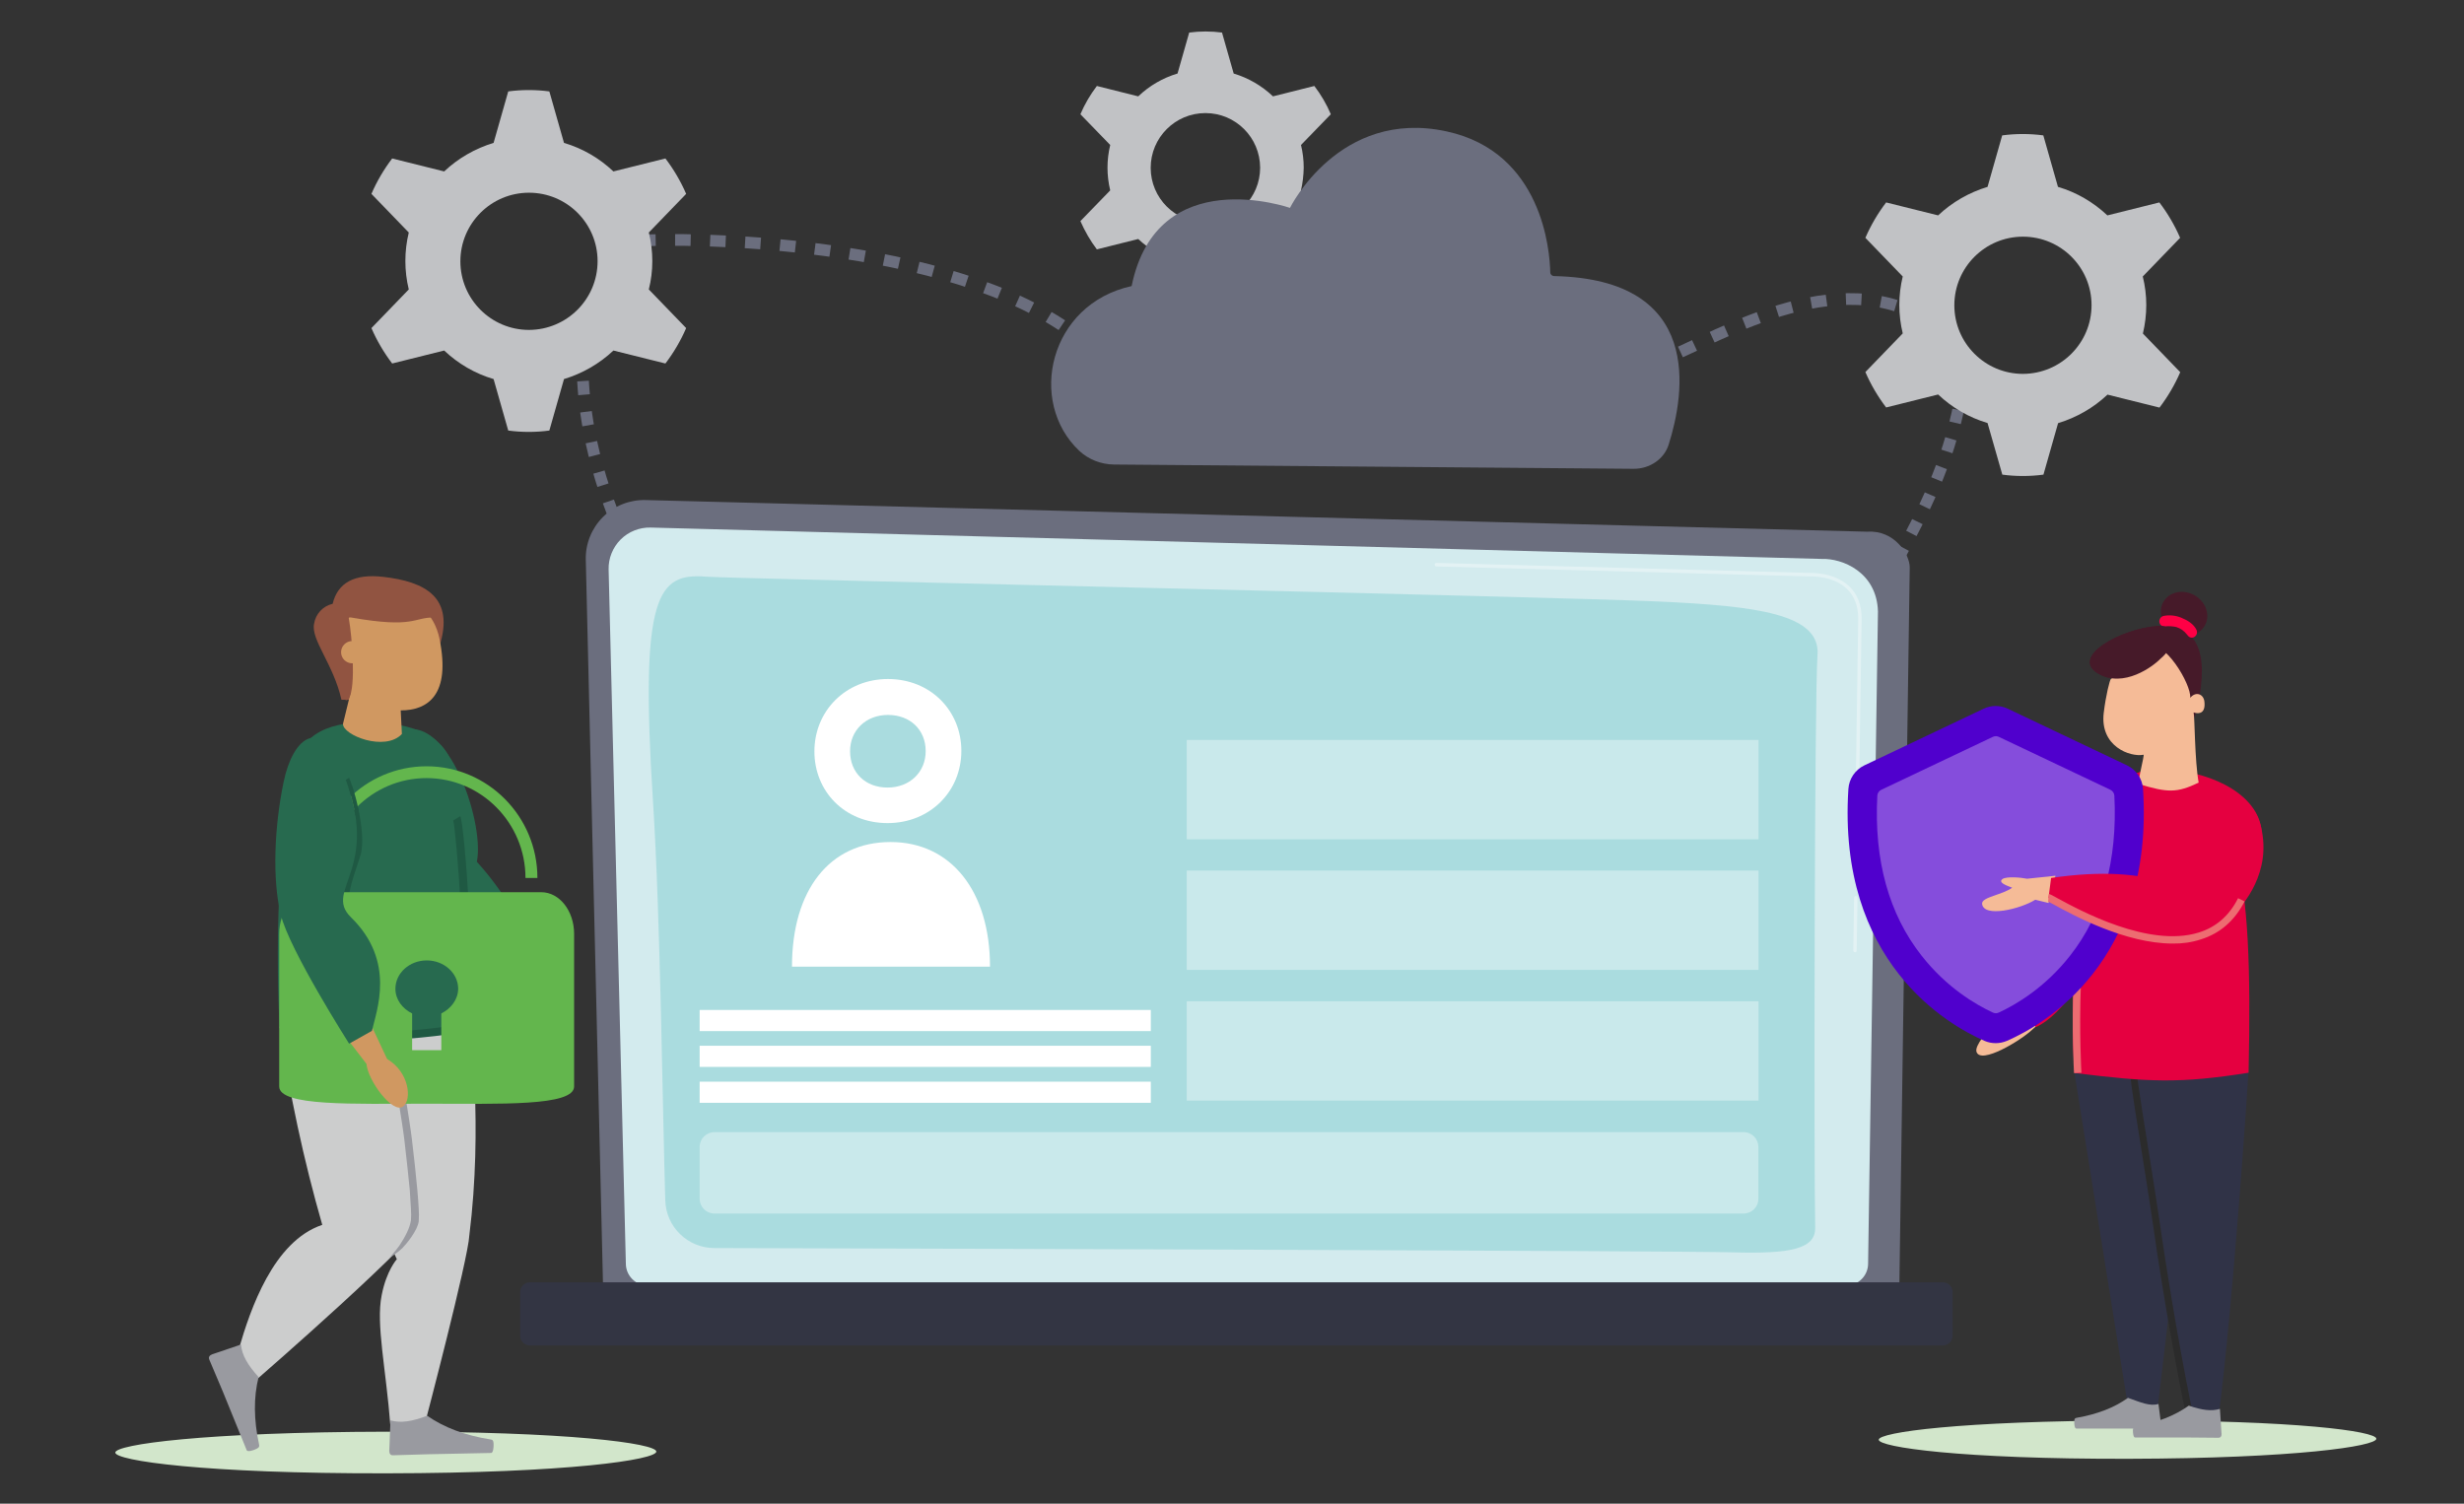 <?xml version="1.0" encoding="utf-8"?>
<!-- Generator: Adobe Illustrator 25.2.1, SVG Export Plug-In . SVG Version: 6.00 Build 0)  -->
<svg version="1.1" xmlns="http://www.w3.org/2000/svg" xmlns:xlink="http://www.w3.org/1999/xlink" x="0px" y="0px"
	 viewBox="0 0 1900 1159.5" style="enable-background:new 0 0 1900 1159.5;" xml:space="preserve">
<rect x="0" y="0" width="1900" height="1159.5" fill="#333333" stroke="none"/>
<style type="text/css">
	.st0{fill:none;stroke:#6B6E7E;stroke-width:9;stroke-miterlimit:10;}
	.st1{fill:none;stroke:#6B6E7E;stroke-width:9;stroke-miterlimit:10;stroke-dasharray:10.579,13.224,10.579,13.224;}
	
		.st2{fill:none;stroke:#6B6E7E;stroke-width:9;stroke-miterlimit:10;stroke-dasharray:10.579,13.224,10.579,13.224,10.579,13.224;}
	.st3{fill:none;stroke:#6B6E7E;stroke-width:9;stroke-miterlimit:10;stroke-dasharray:10.219,12.773,10.219,12.773;}
	
		.st4{fill:none;stroke:#6B6E7E;stroke-width:9;stroke-miterlimit:10;stroke-dasharray:10.219,12.773,10.219,12.773,10.219,12.773;}
	.st5{fill:#6B6E7E;}
	.st6{fill:#D3EBEE;}
	.st7{opacity:0.37;}
	.st8{fill:#FFFFFF;}
	.st9{opacity:0.37;fill:#66C2C7;}
	.st10{fill:#333543;}
	.st11{opacity:0.37;fill:#FFFFFF;}
	.st12{fill-rule:evenodd;clip-rule:evenodd;fill:#D2E6CB;}
	.st13{fill:#303347;}
	.st14{fill-rule:evenodd;clip-rule:evenodd;fill:#2B2B2B;}
	.st15{fill-rule:evenodd;clip-rule:evenodd;fill:#999AA0;}
	.st16{fill:#E50040;}
	.st17{fill:#461A29;}
	.st18{fill-rule:evenodd;clip-rule:evenodd;fill:#FF0045;}
	.st19{fill:#F5BB97;}
	.st20{fill:#ED6C71;}
	.st21{fill:#8DCED2;}
	.st22{fill:#CCCDCD;}
	.st23{fill:#D09861;}
	.st24{fill:#276A4F;}
	.st25{fill-rule:evenodd;clip-rule:evenodd;fill:#915441;}
	.st26{fill:#915441;}
	.st27{fill:#1F5943;}
	.st28{fill:#63B64D;}
	.st29{fill:#C1C2C5;}
	.st30{fill:#5000CD;}
	.st31{fill:#854DDC;}
	.st32{fill:none;stroke:#6B6E7E;stroke-width:9;stroke-miterlimit:10;stroke-dasharray:12,15,12,15,12,15;}
</style>
<g id="Background">
</g>
<g id="Illustration">
	<g>
		<g>
			<path class="st0" d="M512.7,477.9c-1-1.7-2-3.5-3-5.2"/>
			<path class="st1" d="M503.1,461.2c-7-12.7-13.2-24.9-18.5-36.6"/>
			<path class="st2" d="M481.9,418.6c-25.7-58-31.7-101.8-32.6-131.4"/>
			<path class="st0" d="M449.1,280.6c0-2.1,0-4.1,0-6"/>
		</g>
	</g>
	<g>
		<g>
			<path class="st0" d="M1434.2,489.6c0.8-1.8,1.7-3.7,2.5-5.5"/>
			<path class="st3" d="M1442.2,472.6c6-12.3,12.1-23.9,18.1-35.2"/>
			<path class="st4" d="M1463.2,431.7c20-37.7,38.6-72.9,48-121.9"/>
			<path class="st0" d="M1512.3,303.5c0.3-2,0.7-3.9,1-5.9"/>
		</g>
	</g>
	<g id="Blitz_1_">
	</g>
	<g id="Gruppe_1_">
	</g>
	<g id="Übung_1_">
	</g>
	<g id="Wlan_1_">
	</g>
	<g id="Webfeed_1_">
	</g>
	<g id="Kategorie_1_">
	</g>
	<g id="Chat_1_">
	</g>
	<g id="Lernmodul_1_">
	</g>
	<g id="Download_2_">
	</g>
	<g id="Objekteblock_1_">
	</g>
	<g id="Mediacast_1_">
	</g>
	<g id="Glossar_1_">
	</g>
	<g id="Text_1_">
	</g>
	<g id="Fragenpool_1_">
	</g>
	<g id="Medienpool_1_">
	</g>
	<g id="Kurs_1_">
	</g>
	<g id="Dokumnet_1_">
	</g>
	<g id="Datensammlung_1_">
	</g>
	<g id="Weblink_1_">
	</g>
	<g id="Wiki_1_">
	</g>
	<g id="Forum_1_">
	</g>
	<g id="im_Stehen_pinkeln_verboten_1_">
	</g>
	<g id="Dusche_1_">
	</g>
	<g id="Zeigen_1_">
	</g>
	<g>
		<path class="st5" d="M465,991.5c0,9.8,8,17.8,17.8,17.8h964c9.8,0,17.8-8,17.8-17.8l8-554c0-9.8-11.5-28.9-32.7-27.5l-942.1-24.4
			c-12.3-0.3-24.2,4.4-32.9,13.1c-8.7,8.7-13.5,20.6-13.2,32.8L465,991.5z"/>
		<path class="st6" d="M482.6,974.4c0,9.3,7.6,16.9,16.9,16.9l924.1,0c9.3,0,16.9-7.6,16.9-16.9l7.6-502.9
			c-0.9-30.3-27.4-41.1-43.5-40.5l-902.9-24.2c-8.6-0.2-17,3.1-23.1,9.2c-6.1,6.1-9.5,14.5-9.3,23.1L482.6,974.4z"/>
		<g class="st7">
			<path class="st8" d="M1430.4,734.3C1430.4,734.3,1430.4,734.3,1430.4,734.3c-0.8,0-1.3-0.6-1.3-1.3l0.6-40.8
				c0-0.7,0.7-1.3,1.3-1.3c0.7,0,1.3,0.6,1.3,1.3l-0.6,40.8C1431.7,733.7,1431.2,734.3,1430.4,734.3z"/>
			<path class="st8" d="M1431.9,634.4L1431.9,634.4c-0.8,0-1.3-0.6-1.3-1.3l2.3-156.2c0-9.6-3-17.3-8.7-22.8
				c-10.6-10.2-27.4-9.7-28.1-9.6l-288.5-7.7c-0.7,0-1.3-0.6-1.3-1.4c0-0.7,0.6-1.3,1.3-1.3c0,0,0,0,0,0l288.4,7.7
				c0.7,0,18.6-0.6,30,10.4c6.3,6,9.5,14.3,9.5,24.7l-2.3,156.2C1433.2,633.8,1432.6,634.4,1431.9,634.4z"/>
		</g>
		<path class="st9" d="M1399.7,946.5c-1-41.6-0.6-409.6,1.8-441.4c2.4-31.8-47.1-37.8-123.1-41.3c-76-3.6-717.3-17.7-733.8-19.1
			c-37.1-3-51.4,12.6-41.1,172.9c5.8,90.3,7.4,239.5,9.5,308.1c0.6,20.4,17.3,36.6,37.7,36.7c154.3,0.4,745.8,2.1,785.2,3.3
			C1381.2,967,1400.1,963,1399.7,946.5z"/>
		<path class="st10" d="M408.6,1037.5h1089.6c4.1,0,7.5-3.4,7.5-7.5v-33.7c0-4.1-3.4-7.5-7.5-7.5H408.6c-4.1,0-7.5,3.4-7.5,7.5v33.7
			C401.1,1034.2,404.5,1037.5,408.6,1037.5z"/>
		<path class="st11" d="M1344.4,935.8H551c-6.4,0-11.5-5.1-11.5-11.5v-39.8c0-6.4,5.1-11.5,11.5-11.5h793.4
			c6.4,0,11.5,5.1,11.5,11.5v39.8C1355.9,930.7,1350.8,935.8,1344.4,935.8z"/>
		<rect x="915.1" y="772.1" class="st11" width="440.9" height="76.6"/>
		<rect x="915.1" y="671.3" class="st11" width="440.9" height="76.6"/>
		<rect x="915.1" y="570.6" class="st11" width="440.9" height="76.6"/>
		<rect x="539.5" y="778.8" class="st8" width="347.9" height="16.3"/>
		<rect x="539.5" y="806.4" class="st8" width="347.9" height="16.3"/>
		<rect x="539.5" y="834.1" class="st8" width="347.9" height="16.3"/>
		<g>
			<path class="st8" d="M686.7,649.3c-46.9,0-76,36.9-76,96.1h152.7C763.4,687,733.2,649.3,686.7,649.3z"/>
			<path class="st8" d="M684.4,634.7c32.7,0,56.9-24.4,56.9-55.7c0-30.9-23.7-55.4-56.6-55.4c-32.6,0-56.7,24.7-56.7,55.7
				C627.9,610.2,651.4,634.7,684.4,634.7z M684.7,551.3c17.1,0,29.1,11.4,29.1,27.9c0,16.3-12.4,28.1-29.4,28.1
				s-28.9-11.4-28.9-27.9C655.4,563.2,667.7,551.3,684.7,551.3z"/>
		</g>
	</g>
	<g id="shadow_1_">
		<path class="st12" d="M298.3,1104c139.6-0.3,207.5,9,207.8,15.3c0.2,6.3-68,16.6-207.8,16.8c-140.8,0.3-209.4-9.8-209.4-16
			S157.3,1104.3,298.3,1104z"/>
	</g>
	<g id="shadow_2_">
		<path class="st12" d="M1641.3,1095.4c128.4-0.3,190.9,8.2,191.1,14c0.2,5.8-62.5,15.2-191.1,15.5c-129.5,0.3-192.6-9-192.6-14.7
			C1448.7,1104.5,1511.6,1095.7,1641.3,1095.4z"/>
	</g>
	<path class="st13" d="M1663.4,1088.8c10.3-87.4,30.9-260.1,30.8-262.7l-94.6,1.2l42.2,262.9L1663.4,1088.8z"/>
	<path class="st13" d="M1710.8,1092c11.4-87.8,23-262.8,23-265.4l-91.7-5.1l44.8,268.6L1710.8,1092z"/>
	<path class="st14" d="M1646.8,819.8c0-0.2-0.1-0.5-0.2-0.7l-5,2.4c-0.1-0.1-0.1-0.2-0.1-0.4v0.2c0,0.2,0,0.5,0.2,0.9
		c0.1,0.9,0.3,2.1,0.5,3.7c0.3,2.2,0.6,5,1.1,8.5c0.2,1.6,0.4,3.2,0.6,5c1.5,11.6,11.9,74.8,14.8,94.9c5.7,40.2,14.3,94.6,26,152.7
		l5.3-1.1c-11.7-57.9-20.2-112.3-26-152.4c-2.9-20-13.3-83.2-14.8-94.8c-0.2-1.8-0.4-3.4-0.7-5c-0.4-3.5-0.8-6.3-1.1-8.5
		c-0.2-1.6-0.4-2.9-0.5-3.8c0-0.4-0.1-0.8-0.2-1.1s0-0.3-0.1-0.4L1646.8,819.8z M1641.6,821"/>
	<path class="st15" d="M1666.4,1098.2l-2-15.6c-6.5,2-13.7-1.2-23.5-4.7c-10.4,7.5-23.6,12.6-39.6,15.4c-1.2,0.2-1.8,0.7-1.8,2.6
		c0,0.4,0,0.8,0,1.2c0,0,0,4.5,1.6,4.5h63.1C1667,1101.5,1666.4,1098.2,1666.4,1098.2z"/>
	<path class="st15" d="M1713,1105.1l-1.2-18.7c-6.7,2-13.9,1-24-2.5c-10.9,7.8-24.5,13.1-41.1,16c-1.3,0.2-1.8,0.7-2,2.7
		c0,0.4,0,0.8,0,1.2c0,0,0.1,4.7,1.7,4.7h41.4c0,0,20,0.2,22.9,0.2C1713.7,1108.6,1713,1105.1,1713,1105.1z"/>
	<path class="st16" d="M1599.7,827.4c0,0-17.2-217.3,71.3-214.3c54.2,1.8,66.5,50.8,62.9,214.1
		C1680.6,835.7,1656.2,834.4,1599.7,827.4z"/>
	<path class="st16" d="M1743.6,638.2c4.5,26.5-44.1,52.5-76.6,52.5c-32.5,0-79.4-32-65.8-55.1c13.9-23.7,33.4-42.1,65.8-42.1
		S1738.8,609.6,1743.6,638.2z"/>
	<path class="st17" d="M1618.1,519.5c19.4,11.3,42.1-5.5,48-11.7c-2.9,15.5,15,50.4,19.3,51.7s10.1-8.3,12.2-35.2
		c2.7-35.5-15.3-42.7-33.7-41.6C1636.7,484.4,1595.3,506.3,1618.1,519.5z"/>
	
		<ellipse transform="matrix(0.496 -0.868 0.868 0.496 438.282 1700.852)" class="st17" cx="1684.4" cy="472.8" rx="16.4" ry="18.4"/>
	<path class="st18" d="M1665.1,479.7c0.4,2.3,1.9,3.3,4.4,3.3c2.9-0.3,5.8-0.1,8.6,0.5c3.3,1,6.1,3,8.2,5.7c1.3,2,3.2,3.1,5.3,2.2
		c2.1-0.9,3.1-3.4,2.2-5.5c-2.2-4.9-7.3-7.7-11.9-9.6c-4.2-1.7-8.8-2.2-13.2-1.4C1666.4,475.2,1664.8,477.4,1665.1,479.7
		C1665.1,479.6,1665.1,479.7,1665.1,479.7z"/>
	<path class="st19" d="M1695.4,603.5c-3.1-16.9-3-51.2-3.9-54.1c4.6,1.5,9.4,0.4,8.3-8.6c-0.7-5.5-6.5-8-10.9-2.7
		c0.9-10.6-20.4-45.8-32.4-39.4c-3.2,1.7-5.9,9.4-28.8,24.9c-0.8,0.5-3.9,12.6-5.5,26.1c-3.1,25.9,20.4,34.3,30.7,32.3
		c0.9-0.2-4.9,22.3-3.9,22.5C1671.7,611.4,1678.6,611.5,1695.4,603.5z"/>
	<path class="st17" d="M1618.1,519.5c19.4,11.3,42.1-5.5,48-11.7c9.8-7.8,16.1-26-2.3-25C1636.7,484.4,1595.3,506.3,1618.1,519.5z"
		/>
	<path class="st20" d="M1599.3,827.5c-0.3-5.1-7-124.9,18.6-174l5,2.6c-24.9,47.8-18,169.9-17.9,171.1L1599.3,827.5z"/>
	
		<rect x="1574.6" y="690.7" transform="matrix(0.134 -0.991 0.991 0.134 681.089 2163.216)" class="st21" width="7.7" height="2.3"/>
	<g>
		<path class="st22" d="M301.1,1100.3c11.4,6.5,16.7,5.1,26.6-2.7c0,0,33.3-126.6,34.2-145c10.6-84.5,0.6-161.7,0-164.3
			c-40.2,9.8-74.2,14.8-135.8,8.7L306,971c0,0-8,8.7-11.7,27.8C289.8,1021.2,297.6,1054.7,301.1,1100.3z"/>
		<path class="st15" d="M300.2,1117.9l0.9-22.6c8,2.2,16.5,0.9,28.3-3.6c13,9.1,29.3,15.2,48.9,18.3c1.5,0.2,2.2,0.8,2.3,3.2
			c0,0.5,0,1,0,1.5c0,0,0,5.6-1.9,5.7l-48.8,1c0,0-23.7,0.7-27,0.8S300.2,1117.9,300.2,1117.9z"/>
		<path class="st22" d="M248.5,944.5c-37.8,12.7-55.5,65.4-64.2,95.3l-3.7,12.2l14.2,12.9l4-1.9c0,0,128.9-111.9,130.3-125.7
			c1.4-13.8-10.6-108.6-15.9-132l-97.6-13.7C223.2,843.3,234.1,894.4,248.5,944.5z"/>
		<path class="st15" d="M316.9,932.7c0.2,2.7,0.2,5.5,0,8.2c-0.8,5.9-4.6,13.1-8.8,19.4c-1.7,2.4-3.5,4.7-5.5,6.9
			c-0.8,1-1.5,1.9-2,2.5c-0.5,0.6-0.5,0.5-0.6,0.7l-0.2,0.2l0,0l0,0c0.8-0.8,7.5-5.2,10.4-8.1c2.9-2.9,11.8-13.5,12.7-20.8
			c0.2-3.1,0.2-6.2,0-9.3c-0.2-4.1-0.6-9.2-1.1-15c-1-11.5-2.6-25.5-4.2-39.1c-1.6-13.6-8.3-52.6-9.6-62.4
			c-0.6-4.9-1.2-8.9-1.5-11.7c-0.2-1.4-0.3-2.5-0.4-3.3l-0.2-1.2l-2.9,0.4l-2.9,0.4l0.2,1.1c0,0.8,0.2,1.9,0.4,3.2l1.5,11.7
			c1.2,9.8,8,48.7,9.6,62.4c1.6,13.6,3.1,27.6,4.2,38.9C316.3,923.7,316.7,928.7,316.9,932.7z"/>
		<path class="st15" d="M164.3,1044.1l21.5-7.3c0.8,8.2,5.1,15.7,13.6,25.1c-3.9,15.4-3.8,32.8,0.4,52.1c0.3,1.5,0,2.3-2.2,3.3
			c-0.4,0.2-0.9,0.4-1.4,0.6c0,0-5.3,2.2-6,0.3s-18.4-45.2-18.4-45.2s-9.2-21.7-10.5-24.8C160.1,1045.1,164.3,1044.1,164.3,1044.1z"
			/>
		<path class="st23" d="M388.4,739.1c10.1-6.9,19.9-15.1,19.9-15.1l13.5,28c20.2,8.3,20.8,15.7,12,23.7c-11.1,10-18.1,0.5-21.1-13.1
			L388.4,739.1z"/>
		<path class="st24" d="M407.8,755.4c-99-53.6-141.4-158.5-103.3-189.1c38.1-24.4,69.7,66.5,63.2,98.2c23.1,25.4,39.5,56.2,52.9,85
			C420.1,749.6,407.8,755.4,407.8,755.4z"/>
		<path class="st24" d="M362.3,791.7c-36.6,13.7-111.5,11-146.8,0c0,0-6.9-129.4,11.6-184c18.5-54.7,96.8-58.4,119.7-3.3
			C370.9,686.6,362.5,796.5,362.3,791.7z"/>
		<path class="st24" d="M349.1,597.9c0,29.5-31.8,65.8-65.3,65.8s-55.9-36.3-55.9-65.8s22.4-41.1,55.9-41.1S349.1,568.4,349.1,597.9
			z"/>
		<path class="st25" d="M269.6,539.6l3-22.8c-3.1-9.9-1.8-16.1,3.9-18.7c5.7-2.6,11.4,1,17.2,10.8h6c1.8-8.2,4.8-13,9-14.6
			c13.3-4.9,22.3,3.9,30.2,3.9c11.8-37.5-10.8-49.7-43.6-53.4c-21.9-2.5-34.9,4.5-38.8,20.8c-7.5,1.7-13.1,7.8-14.3,15.3
			c-2.7,12.3,14.9,31.1,21.1,58.7H269.6z"/>
		<path class="st23" d="M264.5,558.1l6-24.6c-12-19.9-24.1-63.7,24.9-71.4c24.8-3.9,39.5,10.8,43.5,30.5
			c8.9,43.5-9.2,55.2-29.9,55.2l0.9,18.2C296.8,579.9,264,566.8,264.5,558.1z"/>
		<path class="st26" d="M269,477.1c2.4,13.1,5.7,52.5,0,61.5c-5.7,9-12.7-28.9-17-47.6l20-29.7l39-5.1l19.5,13.8l4.1,6.2
			c-15.7-0.3-14.9,8.6-63.7,0C268.4,475.7,269,477.1,269,477.1z"/>
		<path class="st23" d="M271.7,494.3c4.8,0.1,8.5,4,8.5,8.7c-0.1,4.8-4,8.5-8.7,8.5c-4.7-0.1-8.5-3.9-8.5-8.6
			C263,498.2,266.9,494.3,271.7,494.3z"/>
		<path class="st27" d="M291.4,802.4l-4.7-8.4l0.2-1.1c0-0.3,5.7-30.3,3.1-43c-2.9-13.9-7.6-25.3-23.4-42.2
			c-8.4-8.9-1.7-28.5,3.2-42.8c0.9-2.6,1.7-4.9,2.2-6.8c4.8-16.5-6.7-52.6-8.2-55.2l5.4-3.1c1.7,2.9,14.3,40.9,8.7,60
			c-0.6,1.9-1.4,4.3-2.3,7c-3.6,10.6-10.4,30.4-4.5,36.6c16.8,17.9,21.9,30.1,25,45.2c2.6,12.7-1.8,38.7-2.8,44.4l1.8,3.1
			c26.7-1.5,55.4-4.5,61.4-7.3c4-33.7-4.6-149.2-7.1-156.5c0,0.1,0.1,0.2,0.2,0.3l5.3-3.2c3.5,5.9,12,130.3,7.6,161.6l-0.2,1.1
			l-0.8,0.8c-1.4,1.3-4.3,4.1-37,7.2c-15.7,1.5-30.8,2.3-31,2.3L291.4,802.4z"/>
		<g id="HEL_x5F_Piktogramm_x5F__x5F_Schloss_1_">
			<g id="Ebene_16_1_">
				<path class="st28" d="M414.4,677h-9.2c0-42.4-34.2-77-76.3-77s-76.3,34.5-76.3,77h-9.2c0-47.5,38.3-86.1,85.5-86.1
					S414.4,629.5,414.4,677z"/>
				<path class="st28" d="M417.4,688H240.7c-14,0-25.4,14.4-25.4,32.1v117.7c0,15.4,56.9,13.3,113.7,13.3s113.7,2.1,113.7-13.3
					V720.1C442.7,702.4,431.4,688,417.4,688z M340.3,781.5v28.3h-22.5v-28.3c-7.5-3.7-12.9-10.7-12.9-19c0-12.1,10.8-21.9,24.2-21.9
					c13.3,0,24.2,9.8,24.2,21.9C353.2,770.7,347.8,777.7,340.3,781.5z"/>
			</g>
		</g>
		<path class="st23" d="M264.1,796.3c9.9-4.8,19.8-10.8,19.8-10.8l14.5,30.9l0.4,0.4c16.8,10.1,18.9,31,12.2,36.3
			c-8.1,6.5-27.5-20.2-28.4-32.7L264.1,796.3z"/>
		<path class="st24" d="M216.5,705.3c-6.7-27.4-4.9-68.3,2.2-102.3c7-33.9,27-48.5,42-15.9c37.8,82.2-12.7,98.1,9.9,120.2
			c35,34.1,19.6,72.3,16.2,87.6l-17.6,9.9C269.2,804.7,223.2,732.7,216.5,705.3z"/>
		<path class="st27" d="M273.9,628.6c-1.3-9.6-4.7-20.2-5.2-21.2l2.5-1.8c0.6,1.2,4.3,11.8,5.7,22.1"/>
	</g>
	<path class="st29" d="M1655,235.2c0-7.4-0.9-14.8-2.7-22l28.8-29.8c-4.2-9.7-9.6-18.9-16-27.3l-40.1,10
		c-10.8-10.2-23.8-17.8-38.1-22l-11.3-39.7c-10.5-1.4-21.2-1.4-31.7,0l-11.3,39.7c-14.2,4.3-27.3,11.8-38.1,22l-40.1-10
		c-6.4,8.4-11.8,17.6-16,27.3l28.8,29.8c-3.5,14.4-3.5,29.5,0,43.9l-28.8,29.8c4.2,9.7,9.6,18.9,16,27.3l40.1-10
		c10.8,10.2,23.8,17.8,38.1,22L1544,366c10.5,1.4,21.2,1.4,31.7,0l11.3-39.7c14.2-4.3,27.3-11.8,38.1-22l40.1,10
		c6.4-8.4,11.8-17.6,16-27.3l-28.8-29.8C1654.1,250,1655,242.6,1655,235.2z M1559.9,288.3c-29.2,0-52.9-23.7-52.9-52.9
		c0-29.2,23.7-52.9,52.9-52.9c29.2,0,52.9,23.6,52.9,52.8C1612.8,264.5,1589.2,288.2,1559.9,288.3z"/>
	<path class="st29" d="M1005.3,129.3c0-5.9-0.7-11.8-2.1-17.5l23-23.7c-3.3-7.8-7.6-15.1-12.7-21.8l-31.9,8
		c-8.6-8.2-19-14.2-30.3-17.6l-9-31.6c-8.4-1.1-16.9-1.1-25.3,0l-9,31.6c-11.4,3.4-21.7,9.4-30.3,17.6l-31.9-8
		c-5.1,6.7-9.4,14-12.7,21.8l23,23.7c-2.8,11.5-2.8,23.5,0,35l-23,23.7c3.4,7.7,7.6,15.1,12.7,21.8l31.9-8
		c8.6,8.1,19,14.1,30.3,17.6l9,31.6c8.4,1.1,16.9,1.1,25.3,0l9-31.6c11.3-3.4,21.7-9.4,30.3-17.6l31.9,8c5.1-6.7,9.4-14,12.7-21.8
		l-23-23.7C1004.5,141.1,1005.2,135.2,1005.3,129.3z M929.5,171.6c-23.3,0-42.2-18.9-42.2-42.2s18.9-42.2,42.2-42.2
		c23.3,0,42.1,18.8,42.2,42.1C971.7,152.6,952.8,171.5,929.5,171.6z"/>
	<path class="st5" d="M1198.6,212.9c-1.8,0-3.2-1.3-3.2-3c-0.3-16-5.9-92.6-80-108.6c-82.8-17.9-120.7,59-120.7,59
		s-102.5-35.9-122.1,60.3c-63.6,13.9-80.6,89.2-40.3,127.1c7.1,6.6,16.7,10.4,26.7,10.5l400.6,3.3c12.5,0.1,23.6-7.5,27.1-18.6
		C1299.2,303.4,1314,215.4,1198.6,212.9z"/>
	<path class="st19" d="M1588.1,775.2c-4.2-10.4-7.4-9-7.4-9l-30.2,14.9c-4.7-0.1-17.6-0.4-20,2.1c-3.1,3.3,4.2,4.3,8.1,4.9l-0.2,0.2
		c-5.9,6.7-15.9,18.1-14.3,22.8c3.2,9.9,33.8-8.4,43.2-17.3L1588.1,775.2z"/>
	<path class="st16" d="M1635.9,693.9c21.8-54,24.3-82,7.4-88.3s-25.4,4.4-46.5,36.2c-27.4,41.3-36.3,107.1-34.3,142l7.4,8.2
		C1590.2,783,1614.1,748,1635.9,693.9z"/>
	<g>
		<path class="st30" d="M1425.3,608.4c0.5-7.8,5.2-14.8,12.3-18.2l92-43.7c5.9-2.8,12.7-2.8,18.6,0l92,43.7
			c7.1,3.4,11.8,10.3,12.3,18.2c8.6,133.4-76.9,182-104.9,194.2c-5.6,2.4-11.9,2.4-17.4,0C1502.2,790.4,1416.7,741.8,1425.3,608.4z"
			/>
		<path class="st31" d="M1447.6,613.6c0.1-2,1.3-3.8,3.1-4.6l86-40.8c1.5-0.7,3.2-0.7,4.6,0l86,40.8c1.8,0.9,3,2.6,3.1,4.6
			c2.5,49.8-8.9,91.3-34.2,123.4c-19.2,24.5-41.7,37.7-54.9,43.8c-1.5,0.7-3.1,0.7-4.6,0c-13.2-6.1-35.7-19.3-54.9-43.8
			C1456.5,704.9,1445,663.4,1447.6,613.6z"/>
	</g>
	<path class="st19" d="M1569.4,693.8c-11.5,7.2-39.7,14-41,3.2c-0.6-5.3,15.8-6.9,23.2-12.5c-3.9-1.4-11.3-4-7.4-6.7
		c3-2.1,14.1-1.2,18.9-0.2l21.9-2.3c0,0-2,7.1-5.4,21L1569.4,693.8z"/>
	<path class="st16" d="M1721.2,706.4c9.3-8.9,30.4-34,22.4-68.2c-7.9-34.1-50.8-38.3-56.8-11.6s-14,54.4-14,54.4
		c-23.9-7.3-51.3-9.8-91.2-4l-2,15.4C1579.6,692.4,1667.5,757.3,1721.2,706.4z"/>
	<path class="st20" d="M1675.4,727.6c-36.6,0-77-22-91.9-30.2c-2.1-1.1-4.1-2.2-4.6-2.4h0.4l0.6-5.6c0.9,0.1,1.8,0.6,6.2,3
		c17.6,9.6,70.8,38.6,109.3,26.7c13.4-4.1,23.6-13,30.4-26.5l5,2.5c-7.6,14.8-18.9,24.7-33.8,29.3
		C1690,726.7,1682.7,727.7,1675.4,727.6z"/>
	<path class="st32" d="M493.6,185.6c29.6-2.1,239.7-3.1,339.2,75.2"/>
	<path class="st32" d="M1270.5,280.6c25.9-2.1,121.4-73.4,199.4-42.1"/>
	<path class="st29" d="M407.9,254.4c-29.2,0-52.9-23.7-52.9-52.9c0-29.2,23.7-52.9,52.9-52.9c29.2,0,52.9,23.6,52.9,52.8
		C460.8,230.6,437.2,254.3,407.9,254.4z M503,201.3c0-7.4-0.9-14.8-2.7-22l28.8-29.8c-4.2-9.7-9.6-18.9-16-27.3l-40.1,10
		c-10.8-10.2-23.8-17.8-38.1-22l-11.3-39.7c-10.5-1.4-21.2-1.4-31.7,0l-11.3,39.7c-14.2,4.3-27.3,11.8-38.1,22l-40.1-10
		c-6.4,8.4-11.8,17.6-16,27.3l28.8,29.8c-3.5,14.4-3.5,29.5,0,43.9l-28.8,29.8c4.2,9.7,9.6,18.9,16,27.3l40.1-10
		c10.8,10.2,23.8,17.8,38.1,22l11.3,39.7c10.5,1.4,21.2,1.4,31.7,0l11.3-39.7c14.2-4.3,27.3-11.8,38.1-22l40.1,10
		c6.4-8.4,11.8-17.6,16-27.3l-28.8-29.8C502.1,216.1,503,208.7,503,201.3z"/>
</g>
</svg>
